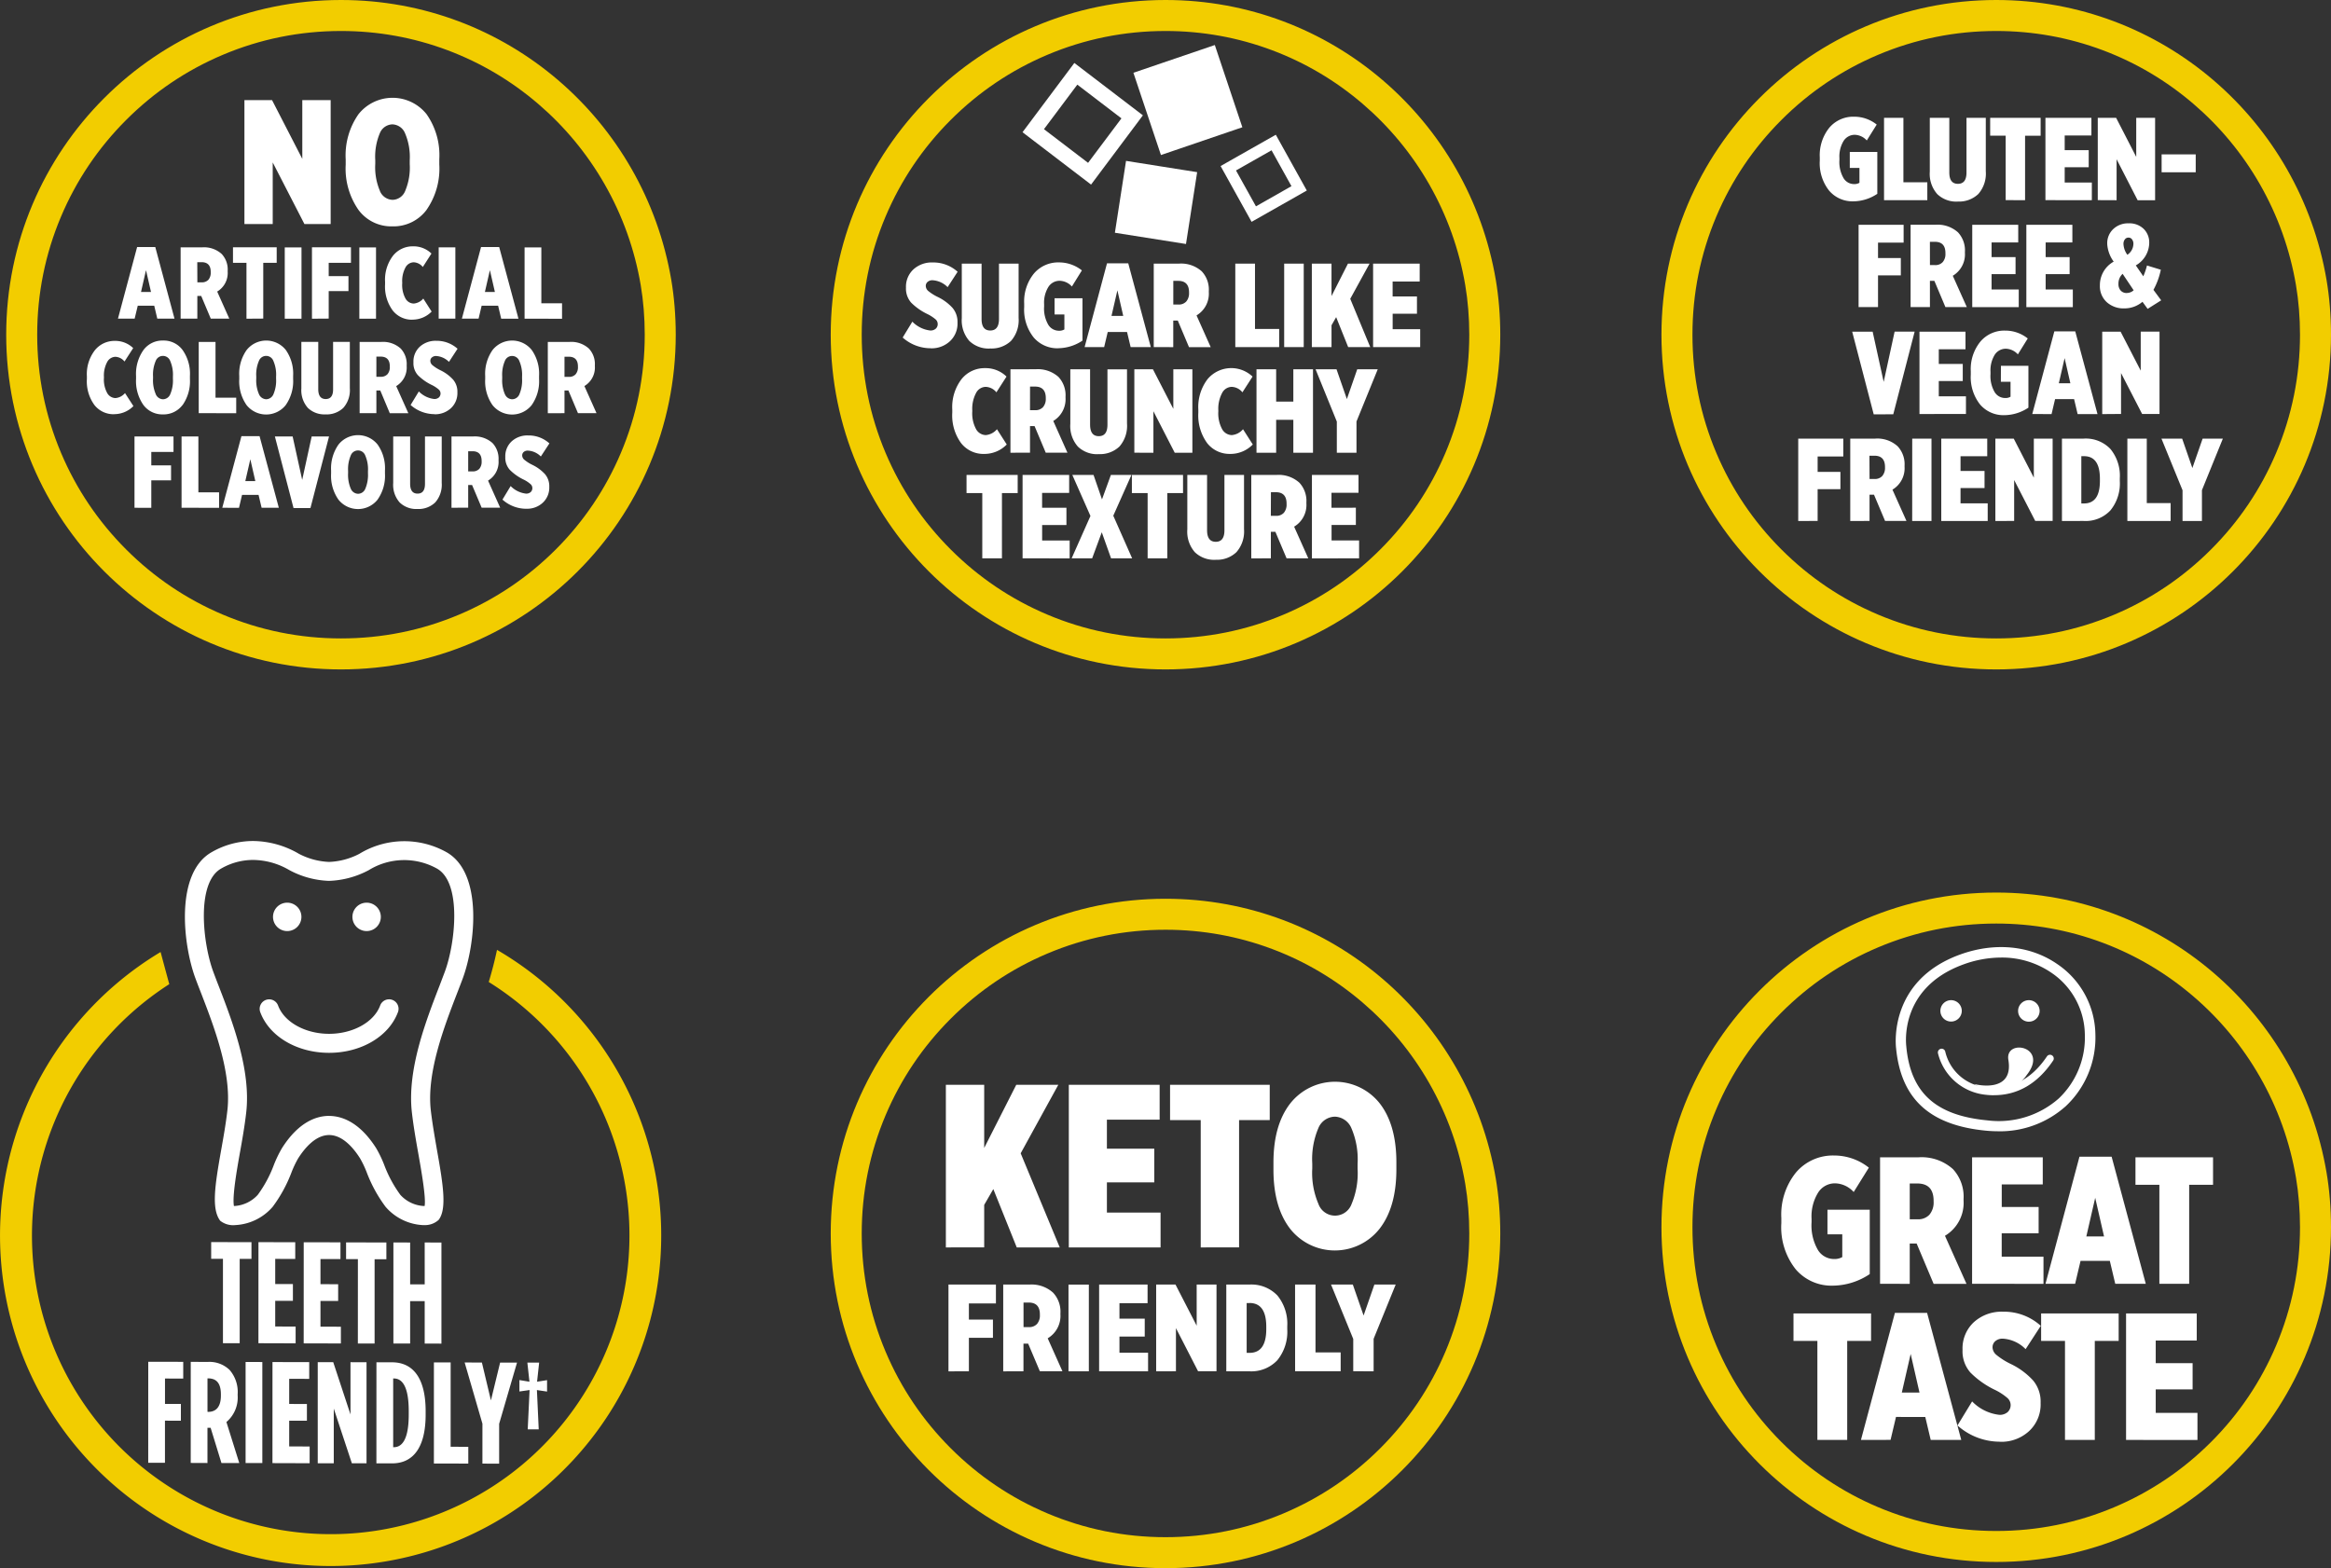 <?xml version="1.0" encoding="UTF-8"?>
<svg xmlns="http://www.w3.org/2000/svg" width="376" height="253" viewBox="0 0 376 253">
  <rect x="0" y="0" width="376" height="253" fill="#333333" stroke="none"/>
  <defs>
    <style>.a{fill:#fff;}.b{fill:#f2cd00;}.c{fill:none;}.d,.e{stroke:none;}.e{fill:#f2cd00;}</style>
  </defs>
  <g transform="translate(4349.65 -11418.285)">
    <path class="a" d="M34.606,35.478V15.485h4.453l4.882,9.481V15.485h4.575V35.478H44.283L39.169,25.54v9.938Zm29.38-2.284a6.652,6.652,0,0,1-5.5,2.661A6.579,6.579,0,0,1,53,33.193a11.641,11.641,0,0,1-2.059-7.282v-.854A11.579,11.579,0,0,1,53,17.769a7.019,7.019,0,0,1,10.983-.016,11.51,11.51,0,0,1,2.057,7.27v.858A11.611,11.611,0,0,1,63.975,33.2m-7.515-3.05A2.28,2.28,0,0,0,58.5,31.576a2.248,2.248,0,0,0,2.029-1.415,9.712,9.712,0,0,0,.742-4.349v-.6a9.737,9.737,0,0,0-.753-4.371A2.291,2.291,0,0,0,58.478,19.4a2.246,2.246,0,0,0-2.025,1.415,9.683,9.683,0,0,0-.742,4.355v.6a9.677,9.677,0,0,0,.754,4.371m-42.258,20.6,3.09-11.55h2.929l3.1,11.55H20.551l-.493-2.087H17.4L16.9,50.739Zm3.717-4.3h1.612l-.806-3.519Zm6.39,4.3v-11.5H27.8a4.235,4.235,0,0,1,3.136,1.067,3.658,3.658,0,0,1,.968,2.725v.122a3.475,3.475,0,0,1-1.692,3.218l1.953,4.371H29.178L27.636,47.08h-.626v3.665Zm2.7-5.856h.7a1.4,1.4,0,0,0,1.085-.417,1.752,1.752,0,0,0,.371-1.195v-.064q0-1.574-1.48-1.576H27Zm7.921,5.868V41.74H32.761V39.235h7.051v2.5H37.643v9Zm6.176-11.5h2.7v11.5H41.111Zm4.389,11.5V39.235h6.291v2.5H48.2v2.151h3.188V46.3H48.2v4.435Zm7.641-11.5h2.69v11.5h-2.69ZM61.7,50.912a3.906,3.906,0,0,1-3.178-1.489,6.5,6.5,0,0,1-1.229-4.216v-.395a6.381,6.381,0,0,1,1.281-4.222,4.057,4.057,0,0,1,3.242-1.513,4.123,4.123,0,0,1,2.957,1.165l-1.392,2.169a2.005,2.005,0,0,0-1.467-.76,1.547,1.547,0,0,0-1.333.842,4.591,4.591,0,0,0-.522,2.428v.1a4.529,4.529,0,0,0,.533,2.488,1.556,1.556,0,0,0,1.323.8,2.271,2.271,0,0,0,1.542-.806l1.345,2.1a4.318,4.318,0,0,1-3.1,1.3M65.94,39.241h2.69v11.5H65.94Zm3.745,11.5,3.09-11.55H75.7l3.108,11.556H76.023l-.493-2.087H72.869l-.493,2.087Zm3.711-4.3h1.612L74.2,42.918Zm6.4,4.308v-11.5H82.5v9.012h3.34v2.5ZM13.6,66.163a3.909,3.909,0,0,1-3.194-1.49,6.458,6.458,0,0,1-1.211-4.216v-.393a6.3,6.3,0,0,1,1.281-4.216,4.05,4.05,0,0,1,3.234-1.514,4.136,4.136,0,0,1,2.952,1.159l-1.4,2.169A1.983,1.983,0,0,0,13.8,56.9a1.548,1.548,0,0,0-1.333.84,4.6,4.6,0,0,0-.522,2.43v.1a4.529,4.529,0,0,0,.533,2.488,1.564,1.564,0,0,0,1.323.8,2.247,2.247,0,0,0,1.542-.806l1.357,2.1a4.343,4.343,0,0,1-3.108,1.3m11.035-1.484a3.816,3.816,0,0,1-3.16,1.524,3.808,3.808,0,0,1-3.16-1.524,6.745,6.745,0,0,1-1.183-4.186V60a6.682,6.682,0,0,1,1.195-4.193,3.8,3.8,0,0,1,3.16-1.53A3.773,3.773,0,0,1,24.627,55.8a6.617,6.617,0,0,1,1.189,4.181v.493a6.7,6.7,0,0,1-1.189,4.216M20.3,62.927a1.313,1.313,0,0,0,1.177.824,1.292,1.292,0,0,0,1.165-.818,5.6,5.6,0,0,0,.429-2.5v-.343a5.574,5.574,0,0,0-.435-2.516,1.248,1.248,0,0,0-2.342-.006,5.6,5.6,0,0,0-.429,2.5v.343a5.579,5.579,0,0,0,.441,2.516m6.929,3.068V54.5h2.707v9h3.34V66Zm14.038-1.311a4.044,4.044,0,0,1-6.326,0A6.7,6.7,0,0,1,33.771,60.5V60a6.637,6.637,0,0,1,1.189-4.192,4.038,4.038,0,0,1,6.32-.012,6.656,6.656,0,0,1,1.183,4.187v.493a6.7,6.7,0,0,1-1.195,4.21m-4.319-1.763a1.316,1.316,0,0,0,1.177.824,1.3,1.3,0,0,0,1.165-.818,5.6,5.6,0,0,0,.423-2.5v-.343a5.5,5.5,0,0,0-.435-2.516,1.245,1.245,0,0,0-2.336-.006,5.52,5.52,0,0,0-.429,2.5v.349a5.563,5.563,0,0,0,.435,2.51m10.738,3.264a3.82,3.82,0,0,1-2.853-1.049,4.3,4.3,0,0,1-1.044-3.148v-7.5h2.725v7.624c0,1.061.4,1.6,1.2,1.6s1.2-.528,1.193-1.578V54.491h2.7v7.474a4.3,4.3,0,0,1-1.049,3.171,3.888,3.888,0,0,1-2.877,1.055m5.508-.2V54.5h3.485a4.234,4.234,0,0,1,3.136,1.066,3.658,3.658,0,0,1,.968,2.725v.11a3.482,3.482,0,0,1-1.692,3.224l1.959,4.373H58.053L56.517,62.33h-.626v3.659Zm2.7-5.868h.707a1.4,1.4,0,0,0,1.085-.419,1.713,1.713,0,0,0,.376-1.193v-.064c0-1.049-.493-1.578-1.478-1.578h-.689Zm9.4,6.029a5.83,5.83,0,0,1-3.88-1.478l1.328-2.186a4.12,4.12,0,0,0,2.47,1.219,1.077,1.077,0,0,0,.77-.255.882.882,0,0,0,.261-.65v-.018a.857.857,0,0,0-.3-.615,5.217,5.217,0,0,0-1.084-.712,8.049,8.049,0,0,1-2.274-1.6,2.881,2.881,0,0,1-.712-2.035v-.052a3.238,3.238,0,0,1,1.026-2.5,3.781,3.781,0,0,1,2.667-.951A5.023,5.023,0,0,1,68.984,55.6L67.6,57.72a3.194,3.194,0,0,0-2.069-.95A1.006,1.006,0,0,0,64.85,57a.685.685,0,0,0-.255.557v.018a.92.92,0,0,0,.33.666,6.341,6.341,0,0,0,1.3.83,6.717,6.717,0,0,1,2.053,1.524A2.991,2.991,0,0,1,68.96,62.6v.068a3.319,3.319,0,0,1-1.044,2.523,3.743,3.743,0,0,1-2.632.98m15.66-1.484a4.039,4.039,0,0,1-6.325,0A6.684,6.684,0,0,1,73.443,60.5V60a6.663,6.663,0,0,1,1.187-4.192,4.035,4.035,0,0,1,6.32-.006,6.619,6.619,0,0,1,1.183,4.181v.493a6.676,6.676,0,0,1-1.189,4.21M76.62,62.927a1.308,1.308,0,0,0,1.177.824,1.285,1.285,0,0,0,1.165-.812,5.663,5.663,0,0,0,.429-2.5v-.343a5.552,5.552,0,0,0-.439-2.51,1.245,1.245,0,0,0-2.338-.012,5.621,5.621,0,0,0-.429,2.5v.349a5.609,5.609,0,0,0,.435,2.516m6.923,3.067V54.5h3.485a4.234,4.234,0,0,1,3.136,1.066,3.66,3.66,0,0,1,.969,2.725V58.4a3.472,3.472,0,0,1-1.688,3.218L91.4,65.995H88.409L86.866,62.33h-.632v3.665Zm2.691-5.868h.707a1.4,1.4,0,0,0,1.085-.417,1.725,1.725,0,0,0,.377-1.195v-.064q0-1.574-1.478-1.576h-.69ZM16.874,81.256v-11.5h6.292v2.494H19.583v2.163h3.188v2.418H19.583v4.435Zm7.591,0v-11.5h2.713v9.01h3.34v2.494Zm6.568,0L34.124,69.7h2.923l3.108,11.556H37.378l-.493-2.081H34.223l-.493,2.087Zm3.717-4.308h1.612l-.806-3.521ZM42.527,81.3l-3.01-11.55h2.865l1.542,7.011,1.53-7.011h2.8l-3,11.55Zm13.561-1.363a4.035,4.035,0,0,1-6.32,0,6.676,6.676,0,0,1-1.182-4.186V75.26a6.7,6.7,0,0,1,1.187-4.192,4.035,4.035,0,0,1,6.32-.006,6.612,6.612,0,0,1,1.183,4.18v.493a6.659,6.659,0,0,1-1.189,4.2m-4.325-1.756A1.314,1.314,0,0,0,52.94,79a1.281,1.281,0,0,0,1.165-.812,5.677,5.677,0,0,0,.429-2.5v-.347a5.546,5.546,0,0,0-.435-2.512,1.249,1.249,0,0,0-2.342-.012,5.659,5.659,0,0,0-.429,2.506v.347a5.687,5.687,0,0,0,.435,2.517M62.5,81.453A3.829,3.829,0,0,1,59.649,80.4a4.277,4.277,0,0,1-1.044-3.138V69.752h2.73v7.625c0,1.06.4,1.594,1.2,1.594s1.195-.528,1.195-1.578V69.752h2.7v7.48A4.315,4.315,0,0,1,65.377,80.4,3.885,3.885,0,0,1,62.5,81.453m5.507-.2v-11.5h3.479a4.265,4.265,0,0,1,3.142,1.067,3.7,3.7,0,0,1,.969,2.719v.11a3.492,3.492,0,0,1-1.694,3.224l1.955,4.366H72.869l-1.542-3.659H70.7v3.659ZM70.7,75.388h.708a1.419,1.419,0,0,0,1.09-.417,1.745,1.745,0,0,0,.371-1.195v-.064c0-1.049-.493-1.578-1.478-1.578H70.7Zm9.4,6.029a5.768,5.768,0,0,1-3.873-1.478l1.321-2.186a4.111,4.111,0,0,0,2.47,1.219,1.074,1.074,0,0,0,.772-.255.874.874,0,0,0,.261-.65v-.016a.862.862,0,0,0-.3-.615,5.051,5.051,0,0,0-1.078-.714,8.1,8.1,0,0,1-2.273-1.6,2.928,2.928,0,0,1-.714-2.035V73.04a3.25,3.25,0,0,1,1.027-2.5,3.736,3.736,0,0,1,2.672-.951A4.952,4.952,0,0,1,83.8,70.871l-1.38,2.111a3.156,3.156,0,0,0-2.075-.946.982.982,0,0,0-.678.209.708.708,0,0,0-.255.567v.024a.9.9,0,0,0,.337.666,6.223,6.223,0,0,0,1.3.83A6.7,6.7,0,0,1,83.1,75.845a3,3,0,0,1,.68,2.007v.064a3.313,3.313,0,0,1-1.045,2.522,3.693,3.693,0,0,1-2.638.974" transform="translate(-4344.829 11418.95)"></path>
    <path class="a" d="M88.943,60.32A6.789,6.789,0,0,1,84.4,58.592l1.56-2.562a4.773,4.773,0,0,0,2.883,1.426,1.261,1.261,0,0,0,.9-.3.98.98,0,0,0,.307-.76v-.018a1,1,0,0,0-.343-.718,6.336,6.336,0,0,0-1.275-.836,9.507,9.507,0,0,1-2.667-1.866,3.427,3.427,0,0,1-.834-2.384v-.058a3.809,3.809,0,0,1,1.205-2.923,4.388,4.388,0,0,1,3.126-1.113,5.824,5.824,0,0,1,4,1.5l-1.612,2.482a3.712,3.712,0,0,0-2.424-1.113,1.15,1.15,0,0,0-.8.261.839.839,0,0,0-.3.666v.018a1.1,1.1,0,0,0,.395.782,7.586,7.586,0,0,0,1.53.968,7.751,7.751,0,0,1,2.394,1.769,3.5,3.5,0,0,1,.8,2.348v.076a3.876,3.876,0,0,1-1.223,2.951,4.333,4.333,0,0,1-3.085,1.141m9.555.036a4.506,4.506,0,0,1-3.34-1.223,5.035,5.035,0,0,1-1.217-3.683V46.671h3.19v8.924q0,1.861,1.4,1.861t1.409-1.844V46.671H103.1v8.75a5.066,5.066,0,0,1-1.223,3.711,4.557,4.557,0,0,1-3.37,1.223m10.977-.03a5.031,5.031,0,0,1-3.948-1.738A7.2,7.2,0,0,1,104,53.67v-.539a7.159,7.159,0,0,1,1.566-4.86,5.128,5.128,0,0,1,4.054-1.8,5.916,5.916,0,0,1,3.687,1.288l-1.612,2.6a2.758,2.758,0,0,0-1.965-.923,2.133,2.133,0,0,0-1.827.992,4.831,4.831,0,0,0-.689,2.8v.349a5.2,5.2,0,0,0,.672,2.951,2.012,2.012,0,0,0,1.71.968,1.6,1.6,0,0,0,.888-.214V54.865H108.9V52.249h4.5v6.841a7.166,7.166,0,0,1-3.92,1.225m4.268-.186,3.611-13.511h3.427l3.635,13.511H121.17l-.58-2.436h-3.113l-.58,2.446Zm4.337-5.033h1.89l-.94-4.122Zm6.813,5.038V46.665h4.082a4.99,4.99,0,0,1,3.669,1.253,4.307,4.307,0,0,1,1.131,3.194v.151A4.072,4.072,0,0,1,131.8,55.02l2.284,5.12h-3.5l-1.809-4.29h-.73v4.29Zm3.154-6.865h.822a1.623,1.623,0,0,0,1.271-.493,2.034,2.034,0,0,0,.447-1.4V51.3q0-1.844-1.729-1.85h-.81Zm10,6.865V46.671h3.178V57.207h3.9v2.927Zm7.885-13.463h3.154V60.13h-3.154ZM150.4,60.134V46.671h3.172V51.9l2.65-5.231h3.485l-3.114,5.676,3.224,7.787h-3.559l-1.937-4.829-.748,1.309v3.519Zm9.881,0V46.671h7.514v2.887h-4.365v2.408h3.925v2.783h-3.919v2.5h4.441v2.887ZM97.553,77.368a4.567,4.567,0,0,1-3.729-1.74A7.568,7.568,0,0,1,92.4,70.7v-.465a7.415,7.415,0,0,1,1.5-4.94,4.749,4.749,0,0,1,3.791-1.768,4.8,4.8,0,0,1,3.457,1.363l-1.63,2.54a2.334,2.334,0,0,0-1.716-.882,1.784,1.784,0,0,0-1.56.98,5.42,5.42,0,0,0-.615,2.841v.11a5.353,5.353,0,0,0,.626,2.917,1.836,1.836,0,0,0,1.548.934,2.663,2.663,0,0,0,1.808-.946l1.578,2.464a5.04,5.04,0,0,1-3.635,1.52m4.232-.191V63.713l4.076-.006a4.988,4.988,0,0,1,3.677,1.247,4.326,4.326,0,0,1,1.131,3.194v.134a4.089,4.089,0,0,1-1.977,3.769l2.284,5.114h-3.5l-1.8-4.285h-.736v4.285Zm3.154-6.865h.824a1.643,1.643,0,0,0,1.275-.493,2.018,2.018,0,0,0,.447-1.392v-.074c0-1.229-.58-1.85-1.734-1.85h-.806ZM116,77.408a4.47,4.47,0,0,1-3.34-1.223,5.013,5.013,0,0,1-1.219-3.677V63.713h3.19v8.923c0,1.247.463,1.867,1.4,1.867s1.4-.615,1.4-1.85V63.719h3.154v8.749a5.066,5.066,0,0,1-1.223,3.711A4.571,4.571,0,0,1,116,77.4m5.768-.226V63.713h3l3.288,6.383V63.713h3.073V77.176h-2.847l-3.438-6.692v6.692Zm15.476.191a4.569,4.569,0,0,1-3.729-1.74,7.607,7.607,0,0,1-1.426-4.928v-.465a7.42,7.42,0,0,1,1.5-4.94,4.993,4.993,0,0,1,7.248-.4L139.2,67.43a2.322,2.322,0,0,0-1.71-.882,1.785,1.785,0,0,0-1.56.98,5.434,5.434,0,0,0-.615,2.841v.11a5.366,5.366,0,0,0,.626,2.917,1.829,1.829,0,0,0,1.548.934,2.666,2.666,0,0,0,1.809-.946l1.576,2.464a5.038,5.038,0,0,1-3.635,1.52m4.233-.191V63.713h3.171v5.212h2.771V63.713h3.172V77.176h-3.172V71.865h-2.771v5.311Zm12.958,0V72.154L151,63.713h3.38l1.67,4.806,1.67-4.806h3.31L157.6,72.137v5.039ZM97.24,94.217V83.682H94.7V80.759h8.25v2.923h-2.538V94.217Zm6.5,0V80.759h7.514v2.893h-4.365v2.406h3.925v2.783h-3.919v2.494h4.441v2.887Zm14.245-13.457H121.3l-2.929,6.576,3.044,6.882h-3.4l-1.5-4.21-1.554,4.21h-3.31l3.038-6.841-2.923-6.616h3.421l1.363,3.942Zm5.927,13.457V83.682h-2.54V80.759h8.25v2.923h-2.54V94.217Zm10.958.233a4.478,4.478,0,0,1-3.34-1.225,5.015,5.015,0,0,1-1.217-3.675v-8.79H133.5v8.918c0,1.247.471,1.867,1.4,1.867s1.4-.615,1.4-1.845v-8.94h3.16v8.75a5.052,5.052,0,0,1-1.229,3.711,4.537,4.537,0,0,1-3.364,1.223m5.764-.221V80.759h4.082a4.976,4.976,0,0,1,3.677,1.253,4.307,4.307,0,0,1,1.13,3.188v.14a4.067,4.067,0,0,1-1.977,3.763l2.284,5.114h-3.5l-1.809-4.284h-.73v4.284Zm3.154-6.865h.83a1.622,1.622,0,0,0,1.269-.493,2.029,2.029,0,0,0,.441-1.4v-.076q0-1.844-1.728-1.844H143.8Zm6.628,6.865V80.759h7.514V83.64h-4.36v2.408H157.5V88.83h-3.919v2.5h4.441v2.887ZM139.19,24.667l-13.132,4.481-4.441-13.272L134.749,11.4Zm-16.043-1.925-8.361,11.173-11.057-8.448,8.361-11.173ZM112.571,17.79l-5.381,7.184,7.115,5.433,5.381-7.178Zm7.857,12.3L131.9,31.909,130.1,43.5,118.63,41.685Zm29.159,4.784-8.906,5.05-5-9,8.906-5.051ZM143.9,28.384l-5.734,3.252,3.218,5.788,5.728-3.254Z" transform="translate(-4288.444 11414.15)"></path>
    <path class="a" d="M177.96,32.843a4.943,4.943,0,0,1-3.9-1.717,7.1,7.1,0,0,1-1.514-4.846v-.534a7.049,7.049,0,0,1,1.542-4.783,5.056,5.056,0,0,1,4-1.774,5.808,5.808,0,0,1,3.641,1.269l-1.6,2.563a2.726,2.726,0,0,0-1.936-.911,2.129,2.129,0,0,0-1.8.98,4.8,4.8,0,0,0-.678,2.761v.335a5.159,5.159,0,0,0,.666,2.917,1.977,1.977,0,0,0,1.688.957,1.6,1.6,0,0,0,.876-.209V27.457h-1.56v-2.58h4.441v6.754a7.072,7.072,0,0,1-3.867,1.213m4.952-.186V19.373h3.125v10.4h3.856v2.889Zm11.875.226a4.42,4.42,0,0,1-3.294-1.211,4.927,4.927,0,0,1-1.2-3.625V19.373h3.148v8.808c0,1.229.459,1.838,1.386,1.838s1.385-.609,1.385-1.82V19.373h3.114V28a4.988,4.988,0,0,1-1.211,3.665,4.5,4.5,0,0,1-3.324,1.211m7.741-.226v-10.4h-2.5V19.368h8.14v2.887h-2.51v10.4Zm6.414,0V19.373h7.416v2.843h-4.309v2.371h3.874v2.755h-3.874v2.47h4.379v2.847Zm8.442,0V19.373h2.963l3.242,6.3v-6.3h3.044v13.29h-2.819l-3.392-6.61v6.61Zm10.3-7.382h5.5v2.883h-5.5ZM178.806,49.908V36.624h7.264v2.881h-4.128v2.482h3.677v2.8h-3.677V49.9Zm8.39,0V36.618h4.024a4.906,4.906,0,0,1,3.625,1.235,4.252,4.252,0,0,1,1.113,3.154v.128A4.021,4.021,0,0,1,194,44.852l2.262,5.05h-3.451l-1.78-4.227h-.718V49.9Zm3.12-6.779h.818a1.565,1.565,0,0,0,1.245-.487,1.948,1.948,0,0,0,.435-1.369v-.08c0-1.219-.567-1.821-1.71-1.821h-.794Zm6.824,6.779V36.624h7.417v2.847h-4.3v2.371h3.868v2.749h-3.868v2.47h4.383v2.847Zm8.727,0V36.624h7.422v2.847H208.98v2.371h3.867v2.749H208.98v2.47h4.383v2.847Zm19.564.284L224.6,49.05a4.5,4.5,0,0,1-2.941,1.066,4.045,4.045,0,0,1-2.817-1,3.483,3.483,0,0,1-1.113-2.719v-.07a4.332,4.332,0,0,1,2.227-3.757,5.355,5.355,0,0,1-1.044-2.853v-.076a3.114,3.114,0,0,1,.956-2.308,3.435,3.435,0,0,1,2.494-.94,3.3,3.3,0,0,1,2.424.888,3.047,3.047,0,0,1,.9,2.29v.082a4.248,4.248,0,0,1-2.163,3.525l1.211,1.762a11.5,11.5,0,0,0,.592-1.746l2.232.684a11.666,11.666,0,0,1-1.189,3.248l1.247,1.688Zm-3.374-2.562a1.68,1.68,0,0,0,1.119-.435l-1.781-2.656a2.133,2.133,0,0,0-.672,1.57v.064a1.531,1.531,0,0,0,.359,1.061,1.255,1.255,0,0,0,.969.4m.11-6.171a2.159,2.159,0,0,0,.974-1.744V39.7a1.147,1.147,0,0,0-.22-.718.664.664,0,0,0-.557-.285.691.691,0,0,0-.6.285,1.167,1.167,0,0,0-.226.736v.016a3.2,3.2,0,0,0,.626,1.728M181.246,67.209l-3.472-13.336h3.3l1.78,8.1,1.763-8.106h3.23L184.4,67.2Zm7.382-.052V53.874h7.422v2.835h-4.308V59.08h3.867v2.755h-3.867V64.3h4.383v2.847Zm13.684.186a4.96,4.96,0,0,1-3.9-1.71,7.126,7.126,0,0,1-1.508-4.842v-.534a7.024,7.024,0,0,1,1.548-4.783,5.048,5.048,0,0,1,4-1.774,5.773,5.773,0,0,1,3.641,1.269L204.5,57.533a2.733,2.733,0,0,0-1.937-.911,2.123,2.123,0,0,0-1.8.98,4.8,4.8,0,0,0-.678,2.761V60.7a5.111,5.111,0,0,0,.666,2.917,1.977,1.977,0,0,0,1.688.957,1.55,1.55,0,0,0,.876-.209V61.956h-1.56l.012-2.58H206.2V66.13a7.111,7.111,0,0,1-3.873,1.213m4.493-.186,3.56-13.331h3.375l3.589,13.343h-3.206l-.569-2.412H210.5l-.567,2.412Zm4.285-4.964h1.861l-.928-4.058Zm7,4.976v-13.3h2.964l3.246,6.291v-6.3h3.033V67.146h-2.807l-3.4-6.6v6.6ZM169.07,84.413V71.124h7.272v2.887H172.2v2.482h3.675v2.789H172.2v5.125Zm8.391,0V71.124h4.024a4.867,4.867,0,0,1,3.617,1.235,4.239,4.239,0,0,1,1.119,3.148v.134a4.02,4.02,0,0,1-1.953,3.717l2.261,5.05h-3.45l-1.786-4.233h-.72v4.233Zm3.113-6.773h.806a1.6,1.6,0,0,0,1.247-.487,1.982,1.982,0,0,0,.441-1.369V75.71q0-1.828-1.71-1.827h-.8Zm6.883-6.51h3.108V84.413h-3.114Zm4.685,13.284V71.124h7.416v2.847H195.25v2.371h3.873V79.1H195.25v2.47h4.383v2.847Zm8.727,0V71.124h2.963l3.242,6.3v-6.3h3.033V84.407H207.3l-3.4-6.6v6.6Zm10.739,0V71.124h3.513a5.478,5.478,0,0,1,4.314,1.682,6.806,6.806,0,0,1,1.508,4.713v.459a6.861,6.861,0,0,1-1.52,4.731,5.48,5.48,0,0,1-4.331,1.7Zm3.56-10.454h-.435v7.625h.435q2.565,0,2.564-3.641V77.6q0-3.645-2.564-3.641m6.993,10.454V71.124h3.131v10.4h3.85v2.887Zm8.9,0V79.455l-3.4-8.326H231l1.646,4.743L234.3,71.13h3.264l-3.375,8.314v4.97Z" transform="translate(-4228.658 11417.924)"></path>
    <path class="a" d="M293.557,61.972h-.134a8.529,8.529,0,0,1-6.053-2.957,22.729,22.729,0,0,1-3.027-5.52,15.923,15.923,0,0,0-1.091-2.3c-1.084-1.716-2.841-3.757-4.986-3.757s-3.9,2.041-4.992,3.757a16.235,16.235,0,0,0-1.091,2.3,22.629,22.629,0,0,1-3.027,5.526,8.521,8.521,0,0,1-6.03,2.945,3.356,3.356,0,0,1-2.43-.7c-1.421-1.884-.888-5.554.151-11.388.359-2.005.764-4.278,1.008-6.43.7-6.117-2.179-13.561-4.278-19l-.2-.511c-.227-.58-.447-1.159-.666-1.746-2.025-5.439-3.34-17,2.592-20.38A13.384,13.384,0,0,1,266,0a14.9,14.9,0,0,1,7.411,2.075,11.489,11.489,0,0,0,4.852,1.3,11.518,11.518,0,0,0,4.854-1.293,13.937,13.937,0,0,1,14.1-.266c5.932,3.38,4.615,14.942,2.592,20.386-.233.626-.493,1.3-.772,2.023l-.086.221c-2.1,5.433-4.982,12.883-4.285,19,.249,2.151.655,4.423,1,6.43,1.044,5.832,1.576,9.5.272,11.243a3.243,3.243,0,0,1-2.388.846m-15.29-17.609c1.949,0,4.854.9,7.579,5.177a18.556,18.556,0,0,1,1.315,2.731,20.036,20.036,0,0,0,2.6,4.824,5.511,5.511,0,0,0,3.752,1.8h.162c.249-1.369-.569-5.937-1.021-8.483-.365-2.053-.776-4.377-1.032-6.622-.788-6.865,2.25-14.722,4.465-20.45l.086-.227c.267-.7.522-1.369.754-1.989,1.711-4.591,2.783-14.355-1.241-16.658a10.872,10.872,0,0,0-11,.232,14.575,14.575,0,0,1-6.43,1.74,14.475,14.475,0,0,1-6.418-1.746,11.748,11.748,0,0,0-5.833-1.63,10.3,10.3,0,0,0-5.166,1.4c-4.03,2.3-2.951,12.066-1.247,16.658.2.54.411,1.1.644,1.706l.2.511c2.216,5.734,5.249,13.585,4.465,20.45-.255,2.244-.667,4.569-1.038,6.622-.441,2.488-1.229,6.905-.946,8.483h.11a5.523,5.523,0,0,0,3.735-1.8,19.777,19.777,0,0,0,2.586-4.8,19.218,19.218,0,0,1,1.334-2.759c2.725-4.279,5.624-5.177,7.578-5.177M261.139,67.411h-1.9v-2.7l6.5.01v2.7h-1.9v13.6h-2.7Zm5.728-2.69,5.932.01v2.7l-3.229-.012v4.058l2.853.006v2.7H269.57v4.146l3.292.006v2.709l-6-.018Zm7.3.016,5.927.012v2.7l-3.224,0V71.5l2.853.006v2.7H276.87v4.146l3.292.012v2.7l-6-.016Zm8.738,2.719H281v-2.7l6.5.018v2.7h-1.9v13.6l-2.7-.006Zm5.728-2.69,2.7.012v6.749h2.348V64.773l2.7.006v16.31l-2.7-.006V74.236h-2.348v6.841l-2.7-.006ZM249.09,84.018l5.642.01v2.7l-2.941-.006v4.1l2.563,0v2.709l-2.569-.012v6.8h-2.7Zm6.853.016,2.783.006a4.666,4.666,0,0,1,3.5,1.311,5.436,5.436,0,0,1,1.287,3.9v.209a5.172,5.172,0,0,1-1.815,4.278l2.075,6.622-2.875-.006-1.746-5.682h-.511v5.678l-2.7-.012Zm2.829,8.066c1.177,0,2.035-.72,2.035-2.627v-.191c0-2.045-.922-2.586-2.093-2.586h-.07v5.4Zm6.019-8.048,2.7.006v16.3l-2.7-.006Zm4.337.012,5.926.012v2.7l-3.23-.006v4.054l2.859.006v2.7h-2.859v4.146l3.3.012v2.7l-6-.018Zm7.3.018h2.5l2.783,8.436V84.086l2.587.006V100.4l-2.366-.006-2.917-8.826V100.4h-2.586Zm9.469.016,2.522.006c3.45.012,5.415,2.644,5.415,7.886v.557c0,5.241-1.971,7.867-5.421,7.863l-2.522-.006Zm2.7,2.615V97.806l.11-.006c1.288,0,2.4-1.183,2.4-5.259v-.557c0-4.076-1.1-5.271-2.39-5.271Zm6.57-2.592h2.7V97.73l2.847.006v2.707l-5.549-.012Zm7.827,9.892-2.869-9.88,2.783.012,1.455,6.105,1.484-6.1,2.725.006-2.881,9.87v6.43l-2.7-.006Zm7.607-5.433-1.64.232V86.969l1.618.267-.337-3.08h1.9l-.335,3.08,1.612-.255v1.844l-1.636-.243.291,6.337H310.3Z" transform="translate(-4574.826 11553.968)"></path>
    <path class="a" d="M267.93,8.993a2.291,2.291,0,1,1-2.29-2.29,2.29,2.29,0,0,1,2.29,2.29m12.809,0a2.291,2.291,0,1,1-2.29-2.29,2.291,2.291,0,0,1,2.29,2.29M272.4,30.928c-5.16,0-9.619-2.62-11.093-6.522a1.533,1.533,0,1,1,2.865-1.09c1.009,2.678,4.4,4.545,8.222,4.545s7.224-1.867,8.228-4.545a1.532,1.532,0,1,1,2.865,1.084c-1.472,3.9-5.937,6.528-11.093,6.528" transform="translate(-4568.96 11557.215)"></path>
    <path class="b" d="M311.815,17.015a48.189,48.189,0,1,1-51.53.349c-.469-1.723-.992-3.659-1.4-5.185a53.327,53.327,0,1,0,54.265-.347q-.557,2.618-1.333,5.177" transform="translate(-4582.63 11559.699)"></path>
    <path class="a" d="M323.117,52.894V26.656H329.3V36.849l5.173-10.193h6.784l-6.071,11.057,6.3,15.181h-6.935l-3.779-9.411L329.3,46.035v6.853Zm19.831,0V26.656H357.6V32.28h-8.507v4.685h7.643V42.4h-7.643v4.87h8.657v5.624Zm21.278,0V32.356h-4.946v-5.7h16.079v5.7h-4.946V52.888Zm28.841-3a9.184,9.184,0,0,1-14.409.006q-2.7-3.487-2.7-9.561V39.209q0-6.07,2.719-9.555a9.2,9.2,0,0,1,14.409-.018q2.7,3.462,2.7,9.539V40.3q0,6.105-2.719,9.595m-9.852-4.012a2.841,2.841,0,0,0,5.341.024,12.822,12.822,0,0,0,.974-5.712v-.788a12.766,12.766,0,0,0-.992-5.734,3,3,0,0,0-2.678-1.873,2.946,2.946,0,0,0-2.661,1.855,12.765,12.765,0,0,0-.98,5.716v.784a12.7,12.7,0,0,0,1,5.734m-59.682,27v-14h7.655v3.039h-4.361v2.615h3.879v2.939h-3.879v5.4Zm8.832,0v-14h4.226a5.174,5.174,0,0,1,3.81,1.3A4.49,4.49,0,0,1,341.6,63.5l-.006.145a4.209,4.209,0,0,1-2.051,3.914l2.377,5.317h-3.641l-1.884-4.453h-.76v4.453Zm3.276-7.138h.858a1.688,1.688,0,0,0,1.321-.511,2.09,2.09,0,0,0,.459-1.449v-.082c0-1.281-.6-1.919-1.8-1.919h-.84Zm7.253-6.859h3.282V72.881h-3.282Zm4.941,13.992V58.889h7.815v3h-4.535v2.5h4.078v2.893h-4.078v2.6h4.616v3Zm9.2,0V58.889h3.119l3.415,6.634V58.889l3.2-.006V72.875H363.8l-3.571-6.959v6.959Zm11.312,0V58.889h3.7a5.8,5.8,0,0,1,4.547,1.768,7.206,7.206,0,0,1,1.588,4.964V66.1a7.262,7.262,0,0,1-1.6,4.993,5.772,5.772,0,0,1-4.558,1.786ZM372.1,61.87h-.463v8.036h.463q2.7,0,2.7-3.839V65.7q0-3.836-2.7-3.839m7.352,11.011-.006-13.992h3.294V69.836h4.06v3.038Zm9.377,0V67.662l-3.583-8.779h3.513l1.74,5,1.74-5h3.438l-3.56,8.755v5.243Z" transform="translate(-4520.195 11566.642)"></path>
    <path class="a" d="M410.246,63.354a7.587,7.587,0,0,1-5.989-2.638,10.907,10.907,0,0,1-2.319-7.452v-.818a10.8,10.8,0,0,1,2.371-7.358,7.8,7.8,0,0,1,6.141-2.73,8.967,8.967,0,0,1,5.606,1.959l-2.446,3.931a4.189,4.189,0,0,0-2.975-1.4,3.2,3.2,0,0,0-2.765,1.5,7.3,7.3,0,0,0-1.055,4.238v.528a7.909,7.909,0,0,0,1.02,4.475,3.044,3.044,0,0,0,2.6,1.468,2.508,2.508,0,0,0,1.334-.313V55.075h-2.39V51.108H416.2V61.487a10.86,10.86,0,0,1-5.943,1.867m7.607-.3V42.649h6.187a7.562,7.562,0,0,1,5.566,1.9,6.536,6.536,0,0,1,1.716,4.836v.209a6.185,6.185,0,0,1-3,5.716l3.473,7.753h-5.3l-2.742-6.506h-1.113v6.506Zm4.79-10.408h1.251a2.453,2.453,0,0,0,1.925-.742,3.06,3.06,0,0,0,.672-2.117l0-.116q0-2.792-2.627-2.8h-1.223Zm10.054,10.408V42.649h11.4v4.377h-6.616v3.635h5.949V54.9h-5.955v3.787h6.738v4.377Zm11.841,0,5.479-20.5h5.189l5.508,20.5H455.8l-.876-3.7h-4.72l-.876,3.7Zm6.586-7.637h2.859l-1.427-6.233Zm11.783,7.637V47.078h-3.856V42.649h12.513v4.429h-3.85V63.059ZM407.753,88.247V72.267H403.9V67.837h12.513v4.429h-3.85V88.247Zm7.027,0,5.479-20.5h5.191l5.513,20.5h-4.928l-.876-3.7-4.725-.012-.876,3.7Zm6.592-7.643h2.853L422.8,74.371Zm15.859,7.926a10.281,10.281,0,0,1-6.883-2.621l2.366-3.879a7.238,7.238,0,0,0,4.372,2.163,1.921,1.921,0,0,0,1.369-.447,1.543,1.543,0,0,0,.471-1.153v-.028a1.527,1.527,0,0,0-.528-1.091,9.16,9.16,0,0,0-1.925-1.269,14.231,14.231,0,0,1-4.035-2.831,5.167,5.167,0,0,1-1.271-3.606v-.088a5.772,5.772,0,0,1,1.821-4.429,6.678,6.678,0,0,1,4.737-1.694,8.835,8.835,0,0,1,6.065,2.279L441.343,73.6a5.615,5.615,0,0,0-3.677-1.692,1.758,1.758,0,0,0-1.205.393,1.276,1.276,0,0,0-.453,1v.03a1.637,1.637,0,0,0,.6,1.177,11.448,11.448,0,0,0,2.32,1.472,11.762,11.762,0,0,1,3.629,2.679,5.3,5.3,0,0,1,1.205,3.559v.116a5.857,5.857,0,0,1-1.849,4.477,6.6,6.6,0,0,1-4.685,1.734m10.466-.3V72.267h-3.85V67.837h12.507v4.429H452.5V88.247Zm9.852,0V67.837h11.4v4.371h-6.616v3.647h5.949v4.233h-5.949V83.88h6.732v4.373Zm-15.7-70.948a1.736,1.736,0,1,1-1.716,1.74,1.735,1.735,0,0,1,1.716-1.74m-12.53,0a1.725,1.725,0,1,0,.006,0m3.751,13.527c.574.174,6.372,1.415,5.486-3.9-.58-3.5,6.6-2.169,2.969,2.436a5.933,5.933,0,0,1-8.461,1.461" transform="translate(-4464.252 11562.351)"></path>
    <path class="a" d="M430.862,41.243c-.6,0-1.2-.03-1.815-.082-9.185-.852-13.834-5.1-14.63-13.347-.074-.638-1.113-10.866,10.217-15.041,5.636-2.075,11.4-1.536,15.789,1.5a13.931,13.931,0,0,1,6.147,11.394,15.184,15.184,0,0,1-4.766,11.52,15.9,15.9,0,0,1-10.947,4.06m.5-28.029a17.845,17.845,0,0,0-6.151,1.137c-10.333,3.809-9.179,12.866-9.132,13.248v.042c.718,7.416,4.766,11.069,13.116,11.845a14.627,14.627,0,0,0,11.462-3.531,13.522,13.522,0,0,0,4.216-10.275,12.218,12.218,0,0,0-5.409-10.024,14.109,14.109,0,0,0-8.1-2.442" transform="translate(-4458.224 11559.553)"></path>
    <path class="a" d="M428,30.083a11.937,11.937,0,0,1-1.578-.105,8.829,8.829,0,0,1-7.468-6.68.6.6,0,0,1,1.183-.237,7.491,7.491,0,0,0,6.43,5.718c4.076.5,7.434-1.171,10-5.01a.606.606,0,0,1,1,.672c-2.5,3.745-5.728,5.636-9.584,5.636" transform="translate(-4456.005 11564.903)"></path>
    <g class="c" transform="translate(-4348.65 11418.285)">
      <path class="d" d="M54,0a54.086,54.086,0,0,1,53.282,45.17A54,54,0,1,1,54,0Z"></path>
      <path class="e" d="M 54 5 C 47.383 5 40.966 6.295 34.929 8.849 C 29.094 11.316 23.853 14.85 19.352 19.352 C 14.85 23.853 11.316 29.094 8.849 34.929 C 6.295 40.966 5 47.383 5 54 C 5 60.617 6.295 67.034 8.849 73.071 C 11.316 78.906 14.85 84.147 19.352 88.648 C 23.853 93.15 29.094 96.684 34.929 99.151 C 40.966 101.705 47.383 103 54 103 C 60.617 103 67.034 101.705 73.071 99.151 C 78.906 96.684 84.147 93.15 88.648 88.648 C 93.15 84.147 96.684 78.906 99.151 73.071 C 101.705 67.034 103 60.617 103 54 C 103 51.264 102.776 48.501 102.352 46.007 C 101.376 40.252 99.417 34.775 96.53 29.727 C 93.708 24.792 90.088 20.418 85.771 16.724 C 81.432 13.011 76.538 10.115 71.223 8.115 C 65.729 6.048 59.935 5 54 5 M 54 0 C 80.722 0 102.91 19.409 107.282 45.17 C 107.739 47.858 108 50.898 108 54 C 108 83.823 83.823 108 54 108 C 24.177 108 0 83.823 0 54 C 0 24.177 24.177 0 54 0 Z"></path>
    </g>
    <g class="c" transform="translate(-4215.65 11418.285)">
      <path class="d" d="M54,0a54.086,54.086,0,0,1,53.282,45.17A54,54,0,1,1,54,0Z"></path>
      <path class="e" d="M 54 5 C 47.383 5 40.966 6.295 34.929 8.849 C 29.094 11.316 23.853 14.85 19.352 19.352 C 14.85 23.853 11.316 29.094 8.849 34.929 C 6.295 40.966 5 47.383 5 54 C 5 60.617 6.295 67.034 8.849 73.071 C 11.316 78.906 14.85 84.147 19.352 88.648 C 23.853 93.15 29.094 96.684 34.929 99.151 C 40.966 101.705 47.383 103 54 103 C 60.617 103 67.034 101.705 73.071 99.151 C 78.906 96.684 84.147 93.15 88.648 88.648 C 93.15 84.147 96.684 78.906 99.151 73.071 C 101.705 67.034 103 60.617 103 54 C 103 51.264 102.776 48.501 102.352 46.007 C 101.376 40.252 99.417 34.775 96.53 29.727 C 93.708 24.792 90.088 20.418 85.771 16.724 C 81.432 13.011 76.538 10.115 71.223 8.115 C 65.729 6.048 59.935 5 54 5 M 54 0 C 80.722 0 102.91 19.409 107.282 45.17 C 107.739 47.858 108 50.898 108 54 C 108 83.823 83.823 108 54 108 C 24.177 108 0 83.823 0 54 C 0 24.177 24.177 0 54 0 Z"></path>
    </g>
    <g class="c" transform="translate(-4081.65 11418.285)">
      <path class="d" d="M54,0a54.086,54.086,0,0,1,53.282,45.17A54,54,0,1,1,54,0Z"></path>
      <path class="e" d="M 54 5 C 47.383 5 40.966 6.295 34.929 8.849 C 29.094 11.316 23.853 14.85 19.352 19.352 C 14.85 23.853 11.316 29.094 8.849 34.929 C 6.295 40.966 5 47.383 5 54 C 5 60.617 6.295 67.034 8.849 73.071 C 11.316 78.906 14.85 84.147 19.352 88.648 C 23.853 93.15 29.094 96.684 34.929 99.151 C 40.966 101.705 47.383 103 54 103 C 60.617 103 67.034 101.705 73.071 99.151 C 78.906 96.684 84.147 93.15 88.648 88.648 C 93.15 84.147 96.684 78.906 99.151 73.071 C 101.705 67.034 103 60.617 103 54 C 103 51.264 102.776 48.501 102.352 46.007 C 101.376 40.252 99.417 34.775 96.53 29.727 C 93.708 24.792 90.088 20.418 85.771 16.724 C 81.432 13.011 76.538 10.115 71.223 8.115 C 65.729 6.048 59.935 5 54 5 M 54 0 C 80.722 0 102.91 19.409 107.282 45.17 C 107.739 47.858 108 50.898 108 54 C 108 83.823 83.823 108 54 108 C 24.177 108 0 83.823 0 54 C 0 24.177 24.177 0 54 0 Z"></path>
    </g>
    <g class="c" transform="translate(-4215.65 11563.285)">
      <path class="d" d="M54,0a54.086,54.086,0,0,1,53.282,45.17A54,54,0,1,1,54,0Z"></path>
      <path class="e" d="M 54 5 C 47.383 5 40.966 6.295 34.929 8.849 C 29.094 11.316 23.853 14.85 19.352 19.352 C 14.85 23.853 11.316 29.094 8.849 34.929 C 6.295 40.966 5 47.383 5 54 C 5 60.617 6.295 67.034 8.849 73.071 C 11.316 78.906 14.85 84.147 19.352 88.648 C 23.853 93.15 29.094 96.684 34.929 99.151 C 40.966 101.705 47.383 103 54 103 C 60.617 103 67.034 101.705 73.071 99.151 C 78.906 96.684 84.147 93.15 88.648 88.648 C 93.15 84.147 96.684 78.906 99.151 73.071 C 101.705 67.034 103 60.617 103 54 C 103 51.264 102.776 48.501 102.352 46.007 C 101.376 40.252 99.417 34.775 96.53 29.727 C 93.708 24.792 90.088 20.418 85.771 16.724 C 81.432 13.011 76.538 10.115 71.223 8.115 C 65.729 6.048 59.935 5 54 5 M 54 0 C 80.722 0 102.91 19.409 107.282 45.17 C 107.739 47.858 108 50.898 108 54 C 108 83.823 83.823 108 54 108 C 24.177 108 0 83.823 0 54 C 0 24.177 24.177 0 54 0 Z"></path>
    </g>
    <g class="c" transform="translate(-4081.65 11562.285)">
      <path class="d" d="M54,0a54.086,54.086,0,0,1,53.282,45.17A54,54,0,1,1,54,0Z"></path>
      <path class="e" d="M 54 5 C 47.383 5 40.966 6.295 34.929 8.849 C 29.094 11.316 23.853 14.85 19.352 19.352 C 14.85 23.853 11.316 29.094 8.849 34.929 C 6.295 40.966 5 47.383 5 54 C 5 60.617 6.295 67.034 8.849 73.071 C 11.316 78.906 14.85 84.147 19.352 88.648 C 23.853 93.15 29.094 96.684 34.929 99.151 C 40.966 101.705 47.383 103 54 103 C 60.617 103 67.034 101.705 73.071 99.151 C 78.906 96.684 84.147 93.15 88.648 88.648 C 93.15 84.147 96.684 78.906 99.151 73.071 C 101.705 67.034 103 60.617 103 54 C 103 51.264 102.776 48.501 102.352 46.007 C 101.376 40.252 99.417 34.775 96.53 29.727 C 93.708 24.792 90.088 20.418 85.771 16.724 C 81.432 13.011 76.538 10.115 71.223 8.115 C 65.729 6.048 59.935 5 54 5 M 54 0 C 80.722 0 102.91 19.409 107.282 45.17 C 107.739 47.858 108 50.898 108 54 C 108 83.823 83.823 108 54 108 C 24.177 108 0 83.823 0 54 C 0 24.177 24.177 0 54 0 Z"></path>
    </g>
  </g>
</svg>
